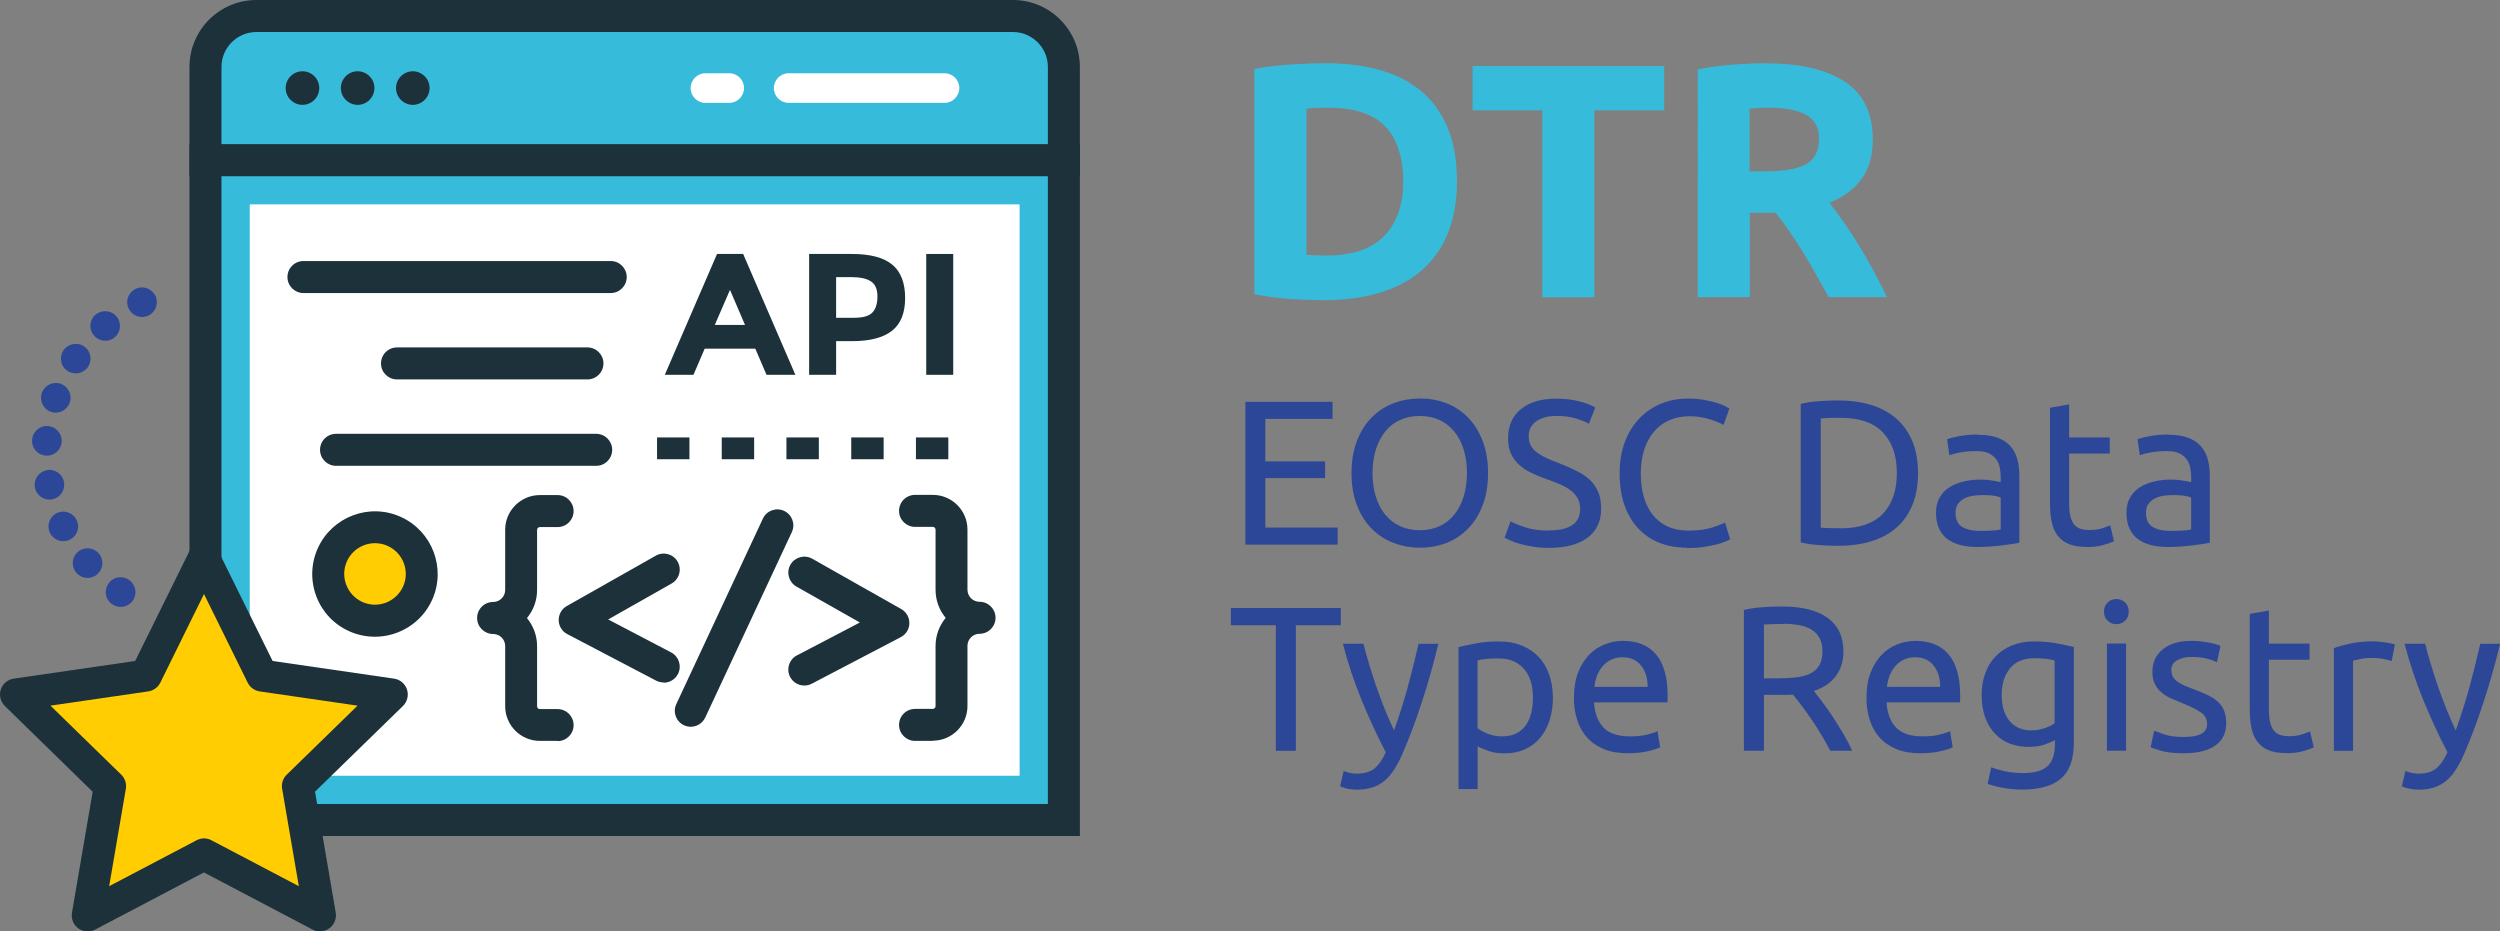 <?xml version="1.0" encoding="UTF-8"?><svg id="Livello_2" xmlns="http://www.w3.org/2000/svg" viewBox="0 0 254.66 94.88"><rect x="0" y="0" width="254.66" height="94.88" fill="#808080" stroke="none"/><defs><style>.cls-1{fill:#fff;}.cls-2{fill:#ffcd02;}.cls-3{fill:#1c313a;}.cls-4{fill:#2c4797;}.cls-5{fill:#37bbdb;}</style></defs><g id="Livello_1-2"><g><g><rect class="cls-5" x="20.93" y="16.31" width="87.44" height="67.22"/><rect class="cls-1" x="25.44" y="20.82" width="78.42" height="58.2"/><path class="cls-3" d="M110,85.16H19.3V14.68H110V85.16Zm-87.44-3.26H106.74V17.94H22.56v63.96Z"/><g><path class="cls-5" d="M108.37,6.82v9.49H20.93V6.82c0-2.87,2.32-5.19,5.19-5.19H103.18c2.87,0,5.19,2.32,5.19,5.19Z"/><path class="cls-1" d="M96.21,10.48h-15.87c-.84,0-1.51-.68-1.51-1.51s.68-1.51,1.51-1.51h15.87c.84,0,1.51,.68,1.51,1.51s-.68,1.51-1.51,1.51Zm-21.93,0h-2.42c-.84,0-1.51-.68-1.51-1.51s.68-1.51,1.51-1.51h2.42c.84,0,1.51,.68,1.51,1.51s-.68,1.51-1.51,1.51Z"/><path class="cls-3" d="M42.05,7.26c-.94,0-1.71,.77-1.71,1.71s.77,1.71,1.71,1.71,1.71-.77,1.71-1.71-.77-1.71-1.71-1.71Z"/><path class="cls-3" d="M36.43,7.26c-.94,0-1.71,.77-1.71,1.71s.77,1.71,1.71,1.71,1.71-.77,1.71-1.71-.77-1.71-1.71-1.71Z"/><circle class="cls-3" cx="30.81" cy="8.97" r="1.71"/><path class="cls-3" d="M110,17.94H19.3V6.82c0-3.76,3.06-6.82,6.82-6.82H103.18c3.76,0,6.82,3.06,6.82,6.82v11.12ZM22.56,14.68H106.74V6.82c0-1.96-1.6-3.56-3.56-3.56H26.12c-1.96,0-3.56,1.6-3.56,3.56v7.86Z"/><path class="cls-3" d="M62.21,29.85H30.91c-.9,0-1.63-.73-1.63-1.63s.73-1.63,1.63-1.63h31.3c.9,0,1.63,.73,1.63,1.63s-.73,1.63-1.63,1.63Z"/><path class="cls-3" d="M60.73,47.45h-26.5c-.9,0-1.63-.73-1.63-1.63s.73-1.63,1.63-1.63h26.5c.9,0,1.63,.73,1.63,1.63s-.73,1.63-1.63,1.63Z"/><path class="cls-3" d="M59.84,38.65h-19.4c-.9,0-1.63-.73-1.63-1.63s.73-1.63,1.63-1.63h19.4c.9,0,1.63,.73,1.63,1.63s-.73,1.63-1.63,1.63Z"/><path class="cls-2" d="M33.85,56.51c-1.08,2.4-.01,5.22,2.38,6.3,2.4,1.08,5.22,.01,6.3-2.38,1.08-2.4,.01-5.22-2.38-6.3s-5.22-.01-6.3,2.38Z"/><path class="cls-3" d="M38.19,64.86c-.88,0-1.77-.18-2.62-.56-1.56-.7-2.75-1.97-3.35-3.56-.6-1.6-.55-3.33,.15-4.89,1.45-3.21,5.24-4.65,8.45-3.2,3.21,1.45,4.65,5.24,3.2,8.45-1.06,2.36-3.4,3.76-5.83,3.76Zm.01-9.53c-.37,0-.75,.07-1.11,.2-.78,.3-1.4,.88-1.75,1.64h0c-.34,.76-.37,1.61-.07,2.4,.3,.78,.88,1.4,1.64,1.75,.76,.34,1.61,.37,2.4,.07,.78-.3,1.4-.88,1.75-1.64,.71-1.58,0-3.43-1.57-4.14-.41-.19-.85-.28-1.29-.28Z"/><g><path class="cls-3" d="M78.08,38.18l-1.14-2.66h-5.16l-1.14,2.66h-2.92l5.32-12.31h2.66l5.32,12.31h-2.92Zm-3.72-8.65l-1.55,3.57h3.08l-1.53-3.57Z"/><path class="cls-3" d="M90.91,26.97c.86,.73,1.29,1.86,1.29,3.38s-.44,2.63-1.33,3.34c-.89,.7-2.24,1.06-4.06,1.06h-1.64v3.43h-2.75v-12.31h4.35c1.89,0,3.27,.37,4.13,1.1Zm-2.02,4.84c.33-.37,.49-.91,.49-1.62s-.21-1.22-.64-1.51c-.43-.3-1.09-.45-2-.45h-1.57v4.14h1.85c.92,0,1.54-.19,1.87-.56Z"/><path class="cls-3" d="M94.35,25.87h2.75v12.31h-2.75v-12.31Z"/></g><g><path class="cls-3" d="M67.6,69.52c-.24,0-.49-.06-.73-.17-.2-.1-7.61-3.98-9.09-4.76-.53-.28-.86-.82-.87-1.42,0-.6,.31-1.15,.83-1.44l9.07-5.13c.78-.44,1.78-.17,2.22,.62,.44,.78,.17,1.78-.62,2.22l-6.46,3.66c2.6,1.36,6.2,3.25,6.4,3.35,.8,.41,1.12,1.39,.72,2.19-.29,.57-.86,.9-1.45,.9Z"/><path class="cls-3" d="M81.93,69.83c-.6,0-1.17-.33-1.46-.9-.4-.8-.08-1.78,.73-2.18,.22-.11,3.8-1.99,6.39-3.34l-6.46-3.66c-.78-.44-1.06-1.44-.62-2.22s1.44-1.06,2.22-.62l9.07,5.13c.52,.29,.84,.85,.83,1.44,0,.6-.34,1.14-.87,1.42-1.48,.78-8.89,4.66-9.1,4.76-.23,.12-.48,.17-.73,.17Z"/><path class="cls-3" d="M70.37,74.03c-.23,0-.47-.05-.69-.15-.82-.38-1.17-1.35-.79-2.16l8.82-18.89c.38-.82,1.35-1.17,2.16-.79,.82,.38,1.17,1.35,.79,2.16l-8.82,18.89c-.28,.59-.86,.94-1.48,.94Z"/></g><g><path class="cls-3" d="M95.02,75.47h-1.81c-.9,0-1.63-.73-1.63-1.63s.73-1.63,1.63-1.63h1.81c.15,0,.28-.12,.28-.28v-6.13c0-1.09,.39-2.08,1.03-2.86-.64-.78-1.03-1.77-1.03-2.86v-6.13c0-.15-.12-.28-.28-.28h-1.81c-.9,0-1.63-.73-1.63-1.63s.73-1.63,1.63-1.63h1.81c1.95,0,3.53,1.59,3.53,3.53v6.13c0,.68,.55,1.23,1.23,1.23,.9,0,1.63,.73,1.63,1.63s-.73,1.63-1.63,1.63c-.68,0-1.23,.55-1.23,1.23v6.13c0,1.95-1.59,3.53-3.53,3.53Z"/><path class="cls-3" d="M56.8,75.47h-1.81c-1.95,0-3.53-1.59-3.53-3.53v-6.13c0-.68-.55-1.23-1.23-1.23-.9,0-1.63-.73-1.63-1.63s.73-1.63,1.63-1.63c.68,0,1.23-.55,1.23-1.23v-6.13c0-1.95,1.59-3.53,3.53-3.53h1.81c.9,0,1.63,.73,1.63,1.63s-.73,1.63-1.63,1.63h-1.81c-.15,0-.28,.12-.28,.28v6.13c0,1.09-.39,2.08-1.03,2.86,.64,.78,1.03,1.77,1.03,2.86v6.13c0,.15,.12,.28,.28,.28h1.81c.9,0,1.63,.73,1.63,1.63s-.73,1.63-1.63,1.63Z"/></g><path class="cls-3" d="M96.6,46.78h-3.3v-2.22h3.3v2.22Zm-6.59,0h-3.3v-2.22h3.3v2.22Zm-6.6,0h-3.3v-2.22h3.3v2.22Zm-6.59,0h-3.3v-2.22h3.3v2.22Zm-6.59,0h-3.3v-2.22h3.3v2.22Z"/><path class="cls-4" d="M15.84,30.13c.35,.76,.03,1.66-.73,2.02h0c-.76,.35-1.65,.03-2.01-.73h0c-.36-.75-.03-1.64,.72-2h0l.04-.02h0c.74-.33,1.62,0,1.97,.74Zm-3.98,2.1c.1,.11,.18,.23,.23,.35h0c.26,.6,.12,1.32-.39,1.77h0c-.64,.54-1.59,.47-2.13-.18h0c-.1-.11-.17-.22-.23-.35h0c-.27-.59-.13-1.32,.39-1.77h0c.12-.1,.24-.17,.37-.22h0c.6-.26,1.32-.13,1.76,.4Zm-3.29,3.05c.23,.17,.41,.38,.52,.63h0c.2,.46,.17,1.03-.13,1.47h0c-.47,.69-1.41,.87-2.1,.39h0c-.23-.16-.41-.37-.52-.62h0c-.2-.46-.18-1.02,.13-1.47h0c.16-.24,.38-.41,.63-.52h0c.46-.2,1.01-.18,1.47,.12Zm-2.39,3.82c.41,.14,.71,.45,.88,.8h0c.15,.35,.18,.74,.04,1.12h0c-.28,.79-1.14,1.2-1.92,.93h0c-.41-.14-.71-.45-.87-.81h0c-.15-.35-.18-.74-.05-1.12h0c.15-.41,.46-.72,.82-.88h0c.34-.15,.74-.18,1.11-.05Zm-1.3,4.3c.57,.04,1.04,.4,1.27,.89h0c.1,.23,.15,.47,.13,.73h0c-.06,.83-.79,1.46-1.62,1.39h0c-.57-.04-1.05-.4-1.26-.88h0c-.1-.23-.15-.47-.13-.74h0c.04-.57,.4-1.05,.9-1.27h0c.22-.1,.46-.14,.72-.12Zm-.13,4.49c.7-.13,1.39,.25,1.66,.87h0c.05,.1,.08,.21,.1,.33h0c.17,.82-.37,1.61-1.19,1.77h0c-.7,.14-1.38-.24-1.66-.87h0c-.05-.1-.08-.21-.1-.33h0c-.14-.7,.24-1.38,.87-1.66h0c.09-.04,.21-.08,.32-.11Zm3.05,5.07l.02,.04h0c.34,.74,.03,1.62-.71,1.98h0c-.76,.36-1.66,.05-2.03-.7h.01s-.02-.02-.02-.03h0c-.33-.75-.02-1.63,.72-1.99h0l.05-.02h0c.73-.32,1.6-.01,1.96,.72Zm2.26,3.41c.1,.12,.18,.24,.24,.38h0c.26,.59,.12,1.3-.39,1.75h0c-.63,.55-1.58,.48-2.13-.15h0c-.1-.12-.18-.25-.24-.38h0c-.26-.59-.12-1.3,.39-1.75h0c.12-.1,.24-.18,.37-.24h0c.6-.26,1.31-.12,1.76,.39Zm3.06,2.69c.25,.17,.43,.4,.55,.65h0c.2,.45,.17,.99-.12,1.44h0c-.47,.7-1.4,.88-2.1,.42h0c-.25-.17-.43-.4-.55-.65h0c-.2-.45-.17-1,.13-1.45h0c.16-.24,.39-.43,.63-.54h0c.46-.2,1-.17,1.45,.12Z"/><g><polygon class="cls-2" points="20.77 56.84 14.86 68.83 1.63 70.75 11.2 80.08 8.94 93.25 20.77 87.03 32.6 93.25 30.34 80.08 39.91 70.75 26.69 68.83 20.77 56.84"/><path class="cls-3" d="M32.6,94.88c-.26,0-.52-.06-.76-.19l-11.07-5.82-11.07,5.82c-.55,.29-1.21,.24-1.72-.12-.5-.36-.75-.98-.65-1.59l2.11-12.33L.49,71.91c-.44-.43-.6-1.08-.41-1.67,.19-.59,.7-1.02,1.31-1.11l12.38-1.8,5.54-11.22c.27-.56,.84-.91,1.46-.91s1.19,.35,1.46,.91l5.54,11.22,12.38,1.8c.61,.09,1.12,.52,1.31,1.11,.19,.59,.03,1.24-.41,1.67l-8.96,8.73,2.11,12.33c.1,.61-.15,1.23-.65,1.59-.28,.21-.62,.31-.96,.31Zm-11.83-9.48c.26,0,.52,.06,.76,.19l8.91,4.68-1.7-9.92c-.09-.53,.08-1.07,.47-1.44l7.21-7.03-9.96-1.45c-.53-.08-.99-.41-1.23-.89l-4.45-9.03-4.45,9.03c-.24,.48-.7,.81-1.23,.89l-9.96,1.45,7.21,7.03c.38,.37,.56,.91,.47,1.44l-1.7,9.92,8.91-4.68c.24-.12,.5-.19,.76-.19Z"/></g></g></g><g><path class="cls-5" d="M148.41,18.48c0,2.04-.32,3.82-.95,5.34-.63,1.52-1.54,2.78-2.7,3.77-1.17,1-2.59,1.75-4.27,2.24-1.68,.5-3.56,.75-5.64,.75-.95,0-2.06-.04-3.33-.12-1.27-.08-2.52-.24-3.74-.49V7.02c1.22-.23,2.5-.38,3.82-.46,1.33-.08,2.46-.12,3.42-.12,2.02,0,3.85,.23,5.49,.68,1.64,.45,3.05,1.17,4.23,2.14,1.18,.98,2.08,2.22,2.72,3.74,.63,1.52,.95,3.34,.95,5.47Zm-15.33,7.48c.25,.02,.54,.04,.87,.05,.33,.01,.72,.02,1.17,.02,2.65,0,4.62-.67,5.9-2.01,1.28-1.34,1.92-3.18,1.92-5.54s-.61-4.34-1.84-5.61c-1.22-1.27-3.16-1.9-5.81-1.9-.36,0-.74,0-1.12,.02-.39,.01-.75,.04-1.09,.08v14.89Z"/><path class="cls-5" d="M169.52,6.72v4.52h-7.11V30.28h-5.3V11.24h-7.11V6.72h19.52Z"/><path class="cls-5" d="M179.82,6.45c3.54,0,6.24,.63,8.13,1.89,1.88,1.26,2.82,3.21,2.82,5.86,0,1.65-.38,3-1.14,4.03-.76,1.03-1.85,1.84-3.28,2.43,.48,.59,.97,1.26,1.5,2.02,.52,.76,1.04,1.55,1.55,2.38,.51,.83,1,1.69,1.48,2.58s.92,1.77,1.33,2.63h-5.93c-.43-.77-.87-1.55-1.31-2.35-.44-.79-.9-1.56-1.36-2.31-.47-.75-.93-1.46-1.38-2.12-.46-.67-.91-1.27-1.37-1.82h-2.62v8.6h-5.3V7.06c1.16-.23,2.35-.38,3.59-.48,1.23-.09,2.34-.14,3.31-.14Zm.31,4.52c-.39,0-.73,.01-1.04,.03-.31,.02-.6,.05-.87,.07v6.39h1.5c1.99,0,3.42-.25,4.28-.75,.86-.5,1.29-1.35,1.29-2.55s-.44-1.98-1.31-2.46c-.87-.49-2.16-.73-3.86-.73Z"/><path class="cls-4" d="M126.86,55.48v-14.55h8.88v1.74h-6.85v4.33h6.09v1.7h-6.09v5.04h7.37v1.74h-9.41Z"/><path class="cls-4" d="M137.67,48.19c0-1.25,.19-2.34,.56-3.3s.88-1.75,1.51-2.38c.64-.64,1.38-1.12,2.23-1.44,.85-.32,1.75-.48,2.7-.48s1.82,.16,2.66,.48c.83,.32,1.56,.8,2.19,1.44,.63,.64,1.13,1.43,1.5,2.38,.37,.95,.56,2.05,.56,3.3s-.19,2.34-.56,3.3c-.37,.95-.87,1.75-1.5,2.38-.63,.64-1.36,1.12-2.19,1.44-.83,.32-1.72,.48-2.66,.48s-1.85-.16-2.7-.48c-.85-.32-1.59-.8-2.23-1.44-.64-.64-1.14-1.43-1.51-2.38s-.56-2.05-.56-3.3Zm2.14,0c0,.88,.11,1.68,.34,2.4,.22,.72,.54,1.33,.96,1.84s.92,.89,1.51,1.17c.59,.27,1.26,.41,2.01,.41s1.41-.14,2-.41c.59-.27,1.09-.66,1.5-1.17,.41-.5,.73-1.12,.96-1.84,.22-.72,.34-1.52,.34-2.4s-.11-1.68-.34-2.4c-.22-.72-.54-1.33-.96-1.84-.41-.5-.91-.89-1.5-1.17-.59-.27-1.25-.41-2-.41s-1.41,.14-2.01,.41c-.6,.27-1.1,.66-1.51,1.17s-.73,1.12-.96,1.84c-.22,.72-.34,1.52-.34,2.4Z"/><path class="cls-4" d="M157.77,54.03c2.13,0,3.19-.73,3.19-2.18,0-.45-.09-.83-.28-1.14-.19-.32-.44-.59-.77-.82-.32-.23-.69-.43-1.1-.6-.41-.17-.85-.34-1.31-.5-.53-.18-1.04-.39-1.51-.62-.48-.23-.89-.5-1.24-.82-.35-.32-.63-.69-.83-1.12-.2-.43-.3-.96-.3-1.57,0-1.27,.43-2.27,1.3-2.98,.87-.71,2.06-1.07,3.59-1.07,.88,0,1.68,.09,2.4,.28,.72,.19,1.25,.4,1.59,.62l-.65,1.66c-.29-.18-.73-.36-1.31-.54-.58-.18-1.26-.26-2.03-.26-.39,0-.76,.04-1.09,.13s-.63,.21-.88,.38c-.25,.17-.45,.38-.6,.64s-.22,.56-.22,.91c0,.39,.08,.72,.23,.99,.15,.27,.37,.5,.65,.7,.28,.2,.6,.39,.98,.56s.78,.34,1.23,.5c.63,.25,1.21,.5,1.73,.76,.52,.25,.98,.55,1.36,.9,.38,.35,.68,.77,.89,1.25,.21,.48,.31,1.07,.31,1.75,0,1.27-.47,2.25-1.4,2.94-.93,.69-2.24,1.03-3.94,1.03-.57,0-1.1-.04-1.59-.12s-.91-.17-1.29-.27c-.38-.1-.7-.22-.98-.34-.27-.12-.49-.22-.64-.3l.61-1.68c.32,.18,.81,.39,1.47,.61,.66,.22,1.46,.34,2.42,.34Z"/><path class="cls-4" d="M171.82,55.79c-1.02,0-1.95-.17-2.79-.5s-1.56-.83-2.16-1.47c-.6-.64-1.07-1.44-1.4-2.38-.33-.94-.49-2.03-.49-3.24s.19-2.3,.56-3.25c.37-.94,.87-1.74,1.5-2.38s1.37-1.13,2.21-1.47c.84-.34,1.74-.5,2.69-.5,.6,0,1.14,.04,1.63,.13s.9,.18,1.26,.29c.36,.11,.65,.22,.87,.34,.22,.11,.38,.2,.46,.25l-.59,1.68c-.13-.08-.31-.17-.55-.27-.24-.1-.51-.2-.81-.29-.3-.1-.63-.18-.99-.24-.36-.06-.72-.09-1.08-.09-.77,0-1.46,.13-2.08,.4s-1.14,.65-1.57,1.16c-.43,.5-.77,1.12-1,1.84-.23,.72-.35,1.53-.35,2.43s.1,1.66,.3,2.37c.2,.71,.51,1.33,.91,1.84,.41,.51,.91,.91,1.52,1.19,.61,.28,1.32,.42,2.13,.42,.94,0,1.71-.1,2.33-.29,.62-.2,1.08-.37,1.39-.52l.52,1.68c-.1,.07-.27,.16-.52,.26-.25,.1-.57,.21-.95,.3s-.82,.18-1.32,.25c-.5,.07-1.05,.1-1.64,.1Z"/><path class="cls-4" d="M195.38,48.19c0,1.26-.2,2.36-.59,3.29-.39,.93-.94,1.7-1.66,2.31-.71,.61-1.57,1.06-2.56,1.36-.99,.3-2.09,.45-3.28,.45-.59,0-1.24-.02-1.94-.07-.71-.05-1.35-.14-1.92-.28v-14.11c.57-.14,1.21-.23,1.92-.28,.71-.05,1.35-.07,1.94-.07,1.19,0,2.28,.15,3.28,.45,.99,.3,1.85,.76,2.56,1.37,.71,.61,1.27,1.38,1.66,2.31,.39,.93,.59,2.03,.59,3.29Zm-7.92,5.63c1.93,0,3.37-.49,4.33-1.48,.95-.99,1.43-2.37,1.43-4.15s-.48-3.16-1.43-4.15c-.95-.99-2.39-1.48-4.33-1.48-.57,0-1.02,0-1.33,.02-.31,.01-.54,.03-.66,.04v11.13c.13,.01,.35,.03,.66,.04,.31,.01,.76,.02,1.33,.02Z"/><path class="cls-4" d="M201.51,44.29c.78,0,1.45,.1,1.98,.3s.97,.49,1.3,.86c.33,.37,.56,.81,.7,1.32,.14,.51,.21,1.08,.21,1.69v6.83c-.17,.03-.4,.07-.7,.12-.3,.05-.64,.09-1.02,.14s-.79,.08-1.23,.12c-.44,.03-.88,.05-1.31,.05-.62,0-1.18-.06-1.7-.19s-.97-.33-1.34-.6c-.38-.27-.67-.63-.88-1.08-.21-.45-.31-.99-.31-1.62s.12-1.12,.37-1.55c.24-.43,.58-.78,1-1.05,.42-.27,.91-.46,1.47-.59s1.15-.19,1.76-.19c.2,0,.4,.01,.61,.03,.21,.02,.41,.05,.6,.08s.35,.07,.49,.09c.14,.03,.24,.05,.29,.06v-.55c0-.32-.04-.64-.1-.96-.07-.32-.2-.6-.38-.84-.18-.24-.43-.44-.75-.59-.31-.15-.72-.22-1.23-.22-.64,0-1.21,.05-1.69,.14-.48,.09-.84,.19-1.08,.28l-.23-1.62c.25-.11,.67-.22,1.26-.33,.59-.1,1.23-.16,1.91-.16Zm.17,9.79c.46,0,.87-.01,1.23-.03,.36-.02,.65-.06,.89-.12v-3.25c-.14-.07-.37-.13-.68-.18-.31-.05-.7-.07-1.14-.07-.29,0-.61,.02-.93,.06s-.63,.13-.9,.26c-.27,.13-.5,.31-.68,.55-.18,.23-.27,.54-.27,.91,0,.7,.22,1.19,.67,1.46,.45,.27,1.06,.41,1.83,.41Z"/><path class="cls-4" d="M210.77,44.56h4.14v1.64h-4.14v5.04c0,.55,.04,1,.13,1.35s.21,.64,.38,.84c.17,.2,.38,.35,.63,.43s.55,.13,.88,.13c.59,0,1.06-.07,1.42-.2s.61-.23,.75-.28l.38,1.62c-.2,.1-.54,.22-1.03,.37-.49,.15-1.05,.22-1.68,.22-.74,0-1.35-.09-1.84-.28s-.87-.47-1.17-.85-.5-.84-.62-1.4c-.12-.55-.18-1.19-.18-1.92v-9.74l1.95-.34v3.38Z"/><path class="cls-4" d="M220.91,44.29c.78,0,1.45,.1,1.98,.3s.97,.49,1.3,.86c.33,.37,.56,.81,.7,1.32,.14,.51,.21,1.08,.21,1.69v6.83c-.17,.03-.4,.07-.7,.12-.3,.05-.64,.09-1.02,.14s-.79,.08-1.23,.12c-.44,.03-.88,.05-1.31,.05-.62,0-1.18-.06-1.7-.19s-.97-.33-1.34-.6c-.38-.27-.67-.63-.88-1.08-.21-.45-.31-.99-.31-1.62s.12-1.12,.37-1.55c.24-.43,.58-.78,1-1.05,.42-.27,.91-.46,1.47-.59s1.15-.19,1.76-.19c.2,0,.4,.01,.61,.03,.21,.02,.41,.05,.6,.08s.35,.07,.49,.09c.14,.03,.24,.05,.29,.06v-.55c0-.32-.04-.64-.1-.96-.07-.32-.2-.6-.38-.84-.18-.24-.43-.44-.75-.59-.31-.15-.72-.22-1.23-.22-.64,0-1.21,.05-1.69,.14-.48,.09-.84,.19-1.08,.28l-.23-1.62c.25-.11,.67-.22,1.26-.33,.59-.1,1.23-.16,1.91-.16Zm.17,9.79c.46,0,.87-.01,1.23-.03,.36-.02,.65-.06,.89-.12v-3.25c-.14-.07-.37-.13-.68-.18-.31-.05-.7-.07-1.14-.07-.29,0-.61,.02-.93,.06s-.63,.13-.9,.26-.5,.31-.68,.55c-.18,.23-.27,.54-.27,.91,0,.7,.22,1.19,.67,1.46,.45,.27,1.06,.41,1.83,.41Z"/><path class="cls-4" d="M136.58,61.93v1.76h-4.58v12.79h-2.04v-12.79h-4.58v-1.76h11.19Z"/><path class="cls-4" d="M136.85,78.52c.15,.07,.35,.14,.6,.2,.24,.06,.49,.09,.72,.09,.77,0,1.37-.17,1.81-.51,.43-.34,.83-.9,1.18-1.67-.88-1.68-1.7-3.46-2.47-5.34s-1.4-3.79-1.9-5.72h2.1c.15,.63,.34,1.31,.56,2.04,.22,.73,.46,1.48,.72,2.25,.27,.77,.55,1.54,.86,2.31,.31,.77,.63,1.51,.97,2.23,.53-1.47,.99-2.93,1.39-4.37,.39-1.44,.76-2.93,1.11-4.45h2.02c-.5,2.06-1.06,4.04-1.68,5.93-.62,1.9-1.28,3.67-2,5.32-.28,.63-.57,1.17-.87,1.63-.3,.46-.63,.83-1,1.12-.36,.29-.77,.51-1.23,.65-.46,.14-.97,.21-1.54,.21-.15,0-.31-.01-.48-.03-.17-.02-.33-.05-.49-.08-.16-.04-.31-.07-.44-.12-.13-.04-.23-.08-.28-.11l.36-1.57Z"/><path class="cls-4" d="M158.19,71.04c0,.83-.11,1.59-.33,2.29-.22,.7-.54,1.3-.96,1.81-.42,.5-.93,.9-1.54,1.18-.61,.28-1.31,.42-2.09,.42-.63,0-1.19-.08-1.67-.25s-.84-.33-1.08-.48v4.37h-1.95v-14.47c.46-.11,1.04-.23,1.73-.37,.69-.13,1.49-.2,2.4-.2,.84,0,1.6,.13,2.27,.4s1.25,.64,1.72,1.13c.48,.49,.84,1.09,1.1,1.8,.26,.71,.39,1.5,.39,2.38Zm-2.04,0c0-1.27-.32-2.25-.95-2.94-.63-.69-1.47-1.03-2.52-1.03-.59,0-1.05,.02-1.38,.06s-.59,.09-.79,.15v6.89c.24,.2,.58,.39,1.03,.57,.45,.18,.94,.27,1.47,.27,.56,0,1.04-.1,1.44-.3,.4-.2,.72-.48,.98-.84,.25-.36,.43-.78,.55-1.26,.11-.48,.17-1,.17-1.56Z"/><path class="cls-4" d="M160.33,71.04c0-.97,.14-1.81,.42-2.53,.28-.72,.65-1.32,1.11-1.8,.46-.48,.99-.83,1.6-1.07,.6-.24,1.22-.36,1.85-.36,1.47,0,2.6,.46,3.38,1.38,.78,.92,1.18,2.31,1.18,4.19v.33c0,.13,0,.26-.02,.37h-7.48c.08,1.13,.41,2,.99,2.58,.57,.59,1.47,.88,2.69,.88,.69,0,1.26-.06,1.73-.18,.47-.12,.82-.23,1.06-.35l.27,1.64c-.24,.13-.65,.26-1.25,.4-.6,.14-1.27,.21-2.03,.21-.95,0-1.77-.14-2.47-.43s-1.26-.68-1.71-1.19c-.45-.5-.78-1.1-1-1.8-.22-.69-.33-1.45-.33-2.28Zm7.5-1.07c.01-.88-.21-1.61-.66-2.17-.46-.57-1.08-.85-1.88-.85-.45,0-.84,.09-1.19,.26s-.63,.4-.87,.68c-.24,.28-.42,.6-.56,.97-.13,.36-.22,.73-.26,1.11h5.42Z"/><path class="cls-4" d="M184.77,70.39c.22,.28,.51,.65,.85,1.1,.34,.46,.7,.96,1.06,1.51,.36,.55,.72,1.13,1.08,1.73s.66,1.18,.91,1.74h-2.23c-.28-.53-.58-1.07-.91-1.62s-.66-1.07-1-1.56-.67-.96-1-1.4-.63-.81-.89-1.13c-.18,.01-.37,.02-.56,.02h-2.4v5.69h-2.04v-14.34c.57-.14,1.21-.23,1.92-.28,.71-.05,1.35-.07,1.94-.07,2.04,0,3.6,.38,4.67,1.16,1.07,.77,1.61,1.92,1.61,3.44,0,.97-.26,1.79-.77,2.48-.51,.69-1.26,1.2-2.26,1.53Zm-3.09-6.83c-.87,0-1.53,.02-2,.06v5.48h1.45c.7,0,1.33-.04,1.89-.11,.56-.07,1.03-.2,1.42-.4,.38-.2,.68-.47,.89-.83,.21-.36,.31-.83,.31-1.42,0-.55-.1-1-.31-1.37s-.49-.65-.85-.86-.78-.36-1.26-.44-1-.13-1.54-.13Z"/><path class="cls-4" d="M190.13,71.04c0-.97,.14-1.81,.42-2.53,.28-.72,.65-1.32,1.11-1.8,.46-.48,.99-.83,1.6-1.07,.6-.24,1.22-.36,1.85-.36,1.47,0,2.6,.46,3.38,1.38,.78,.92,1.18,2.31,1.18,4.19v.33c0,.13,0,.26-.02,.37h-7.48c.08,1.13,.41,2,.99,2.58,.57,.59,1.47,.88,2.69,.88,.69,0,1.26-.06,1.73-.18,.47-.12,.82-.23,1.06-.35l.27,1.64c-.24,.13-.65,.26-1.25,.4-.6,.14-1.27,.21-2.03,.21-.95,0-1.77-.14-2.47-.43s-1.26-.68-1.71-1.19c-.45-.5-.78-1.1-1-1.8-.22-.69-.33-1.45-.33-2.28Zm7.5-1.07c.01-.88-.21-1.61-.66-2.17-.46-.57-1.08-.85-1.88-.85-.45,0-.84,.09-1.19,.26s-.63,.4-.87,.68c-.24,.28-.42,.6-.56,.97-.13,.36-.22,.73-.26,1.11h5.42Z"/><path class="cls-4" d="M209.32,75.39c-.17,.11-.49,.25-.98,.43-.48,.18-1.05,.26-1.69,.26s-1.28-.1-1.86-.31c-.58-.21-1.09-.54-1.52-.98-.43-.44-.78-.99-1.03-1.65-.25-.66-.38-1.44-.38-2.35,0-.8,.12-1.53,.36-2.19,.24-.67,.58-1.24,1.04-1.72,.46-.48,1.01-.86,1.67-1.13,.66-.27,1.4-.41,2.23-.41,.91,0,1.7,.07,2.38,.2,.68,.13,1.25,.26,1.71,.37v9.74c0,1.68-.43,2.9-1.3,3.65s-2.18,1.13-3.95,1.13c-.69,0-1.33-.06-1.94-.17-.61-.11-1.14-.25-1.59-.4l.36-1.7c.39,.15,.87,.29,1.44,.41s1.16,.18,1.77,.18c1.16,0,2-.23,2.51-.69,.51-.46,.77-1.2,.77-2.21v-.46Zm-.02-8.11c-.2-.06-.46-.11-.79-.16s-.77-.07-1.33-.07c-1.05,0-1.86,.34-2.43,1.03-.57,.69-.85,1.6-.85,2.73,0,.63,.08,1.17,.24,1.62,.16,.45,.38,.82,.65,1.11s.59,.51,.94,.65c.36,.14,.72,.21,1.1,.21,.52,0,.99-.07,1.43-.22,.43-.15,.78-.32,1.03-.51v-6.38Z"/><path class="cls-4" d="M215.58,63.58c-.35,0-.65-.12-.89-.35-.25-.23-.37-.54-.37-.93s.12-.7,.37-.93c.24-.23,.54-.35,.89-.35s.65,.12,.89,.35c.24,.23,.37,.54,.37,.93s-.12,.7-.37,.93c-.25,.23-.54,.35-.89,.35Zm.99,12.89h-1.95v-10.92h1.95v10.92Z"/><path class="cls-4" d="M222.47,75.07c.8,0,1.39-.11,1.77-.32,.38-.21,.58-.55,.58-1.01s-.19-.85-.57-1.13-1-.59-1.87-.95c-.42-.17-.82-.34-1.21-.51-.39-.17-.72-.38-1-.62-.28-.24-.5-.52-.67-.86s-.25-.75-.25-1.24c0-.97,.36-1.73,1.07-2.3s1.69-.85,2.92-.85c.31,0,.62,.02,.92,.05s.6,.08,.86,.13c.27,.05,.5,.1,.7,.16,.2,.06,.36,.11,.47,.15l-.36,1.68c-.21-.11-.54-.23-.99-.35-.45-.12-.99-.18-1.62-.18-.55,0-1.02,.11-1.43,.33s-.61,.56-.61,1.02c0,.24,.05,.45,.14,.63,.09,.18,.23,.35,.42,.49,.19,.15,.42,.28,.7,.41,.28,.13,.62,.26,1.01,.4,.52,.2,.98,.39,1.39,.58,.41,.19,.75,.41,1.04,.66s.51,.56,.66,.91c.15,.36,.23,.79,.23,1.31,0,1.01-.37,1.77-1.12,2.29-.75,.52-1.82,.78-3.2,.78-.97,0-1.72-.08-2.27-.24-.55-.16-.92-.28-1.11-.37l.36-1.68c.22,.08,.58,.21,1.07,.38,.49,.17,1.14,.25,1.95,.25Z"/><path class="cls-4" d="M231.12,65.56h4.14v1.64h-4.14v5.04c0,.55,.04,1,.13,1.35s.21,.64,.38,.84c.17,.2,.38,.35,.63,.43s.55,.13,.88,.13c.59,0,1.06-.07,1.42-.2s.61-.23,.75-.28l.38,1.62c-.2,.1-.54,.22-1.03,.37-.49,.15-1.05,.22-1.68,.22-.74,0-1.35-.09-1.84-.28s-.87-.47-1.17-.85-.5-.84-.62-1.4c-.12-.55-.18-1.19-.18-1.92v-9.74l1.95-.34v3.38Z"/><path class="cls-4" d="M241.77,65.33c.17,0,.36,.01,.58,.03,.22,.02,.43,.05,.64,.08,.21,.04,.4,.07,.58,.11,.18,.04,.3,.07,.39,.09l-.34,1.7c-.15-.06-.41-.12-.77-.2-.36-.08-.82-.12-1.38-.12-.36,0-.72,.04-1.08,.12-.36,.08-.59,.13-.7,.16v9.18h-1.95v-10.46c.46-.17,1.04-.33,1.72-.47,.69-.15,1.46-.22,2.31-.22Z"/><path class="cls-4" d="M245,78.52c.15,.07,.35,.14,.6,.2,.24,.06,.49,.09,.72,.09,.77,0,1.37-.17,1.81-.51,.43-.34,.83-.9,1.18-1.67-.88-1.68-1.7-3.46-2.47-5.34s-1.4-3.79-1.9-5.72h2.1c.15,.63,.34,1.31,.56,2.04,.22,.73,.46,1.48,.72,2.25,.27,.77,.55,1.54,.86,2.31,.31,.77,.63,1.51,.97,2.23,.53-1.47,.99-2.93,1.39-4.37,.39-1.44,.76-2.93,1.11-4.45h2.02c-.5,2.06-1.06,4.04-1.68,5.93-.62,1.9-1.28,3.67-2,5.32-.28,.63-.57,1.17-.87,1.63-.3,.46-.63,.83-1,1.12-.36,.29-.77,.51-1.23,.65-.46,.14-.97,.21-1.54,.21-.15,0-.31-.01-.48-.03-.17-.02-.33-.05-.49-.08-.16-.04-.31-.07-.44-.12-.13-.04-.23-.08-.28-.11l.36-1.57Z"/></g></g></g></svg>